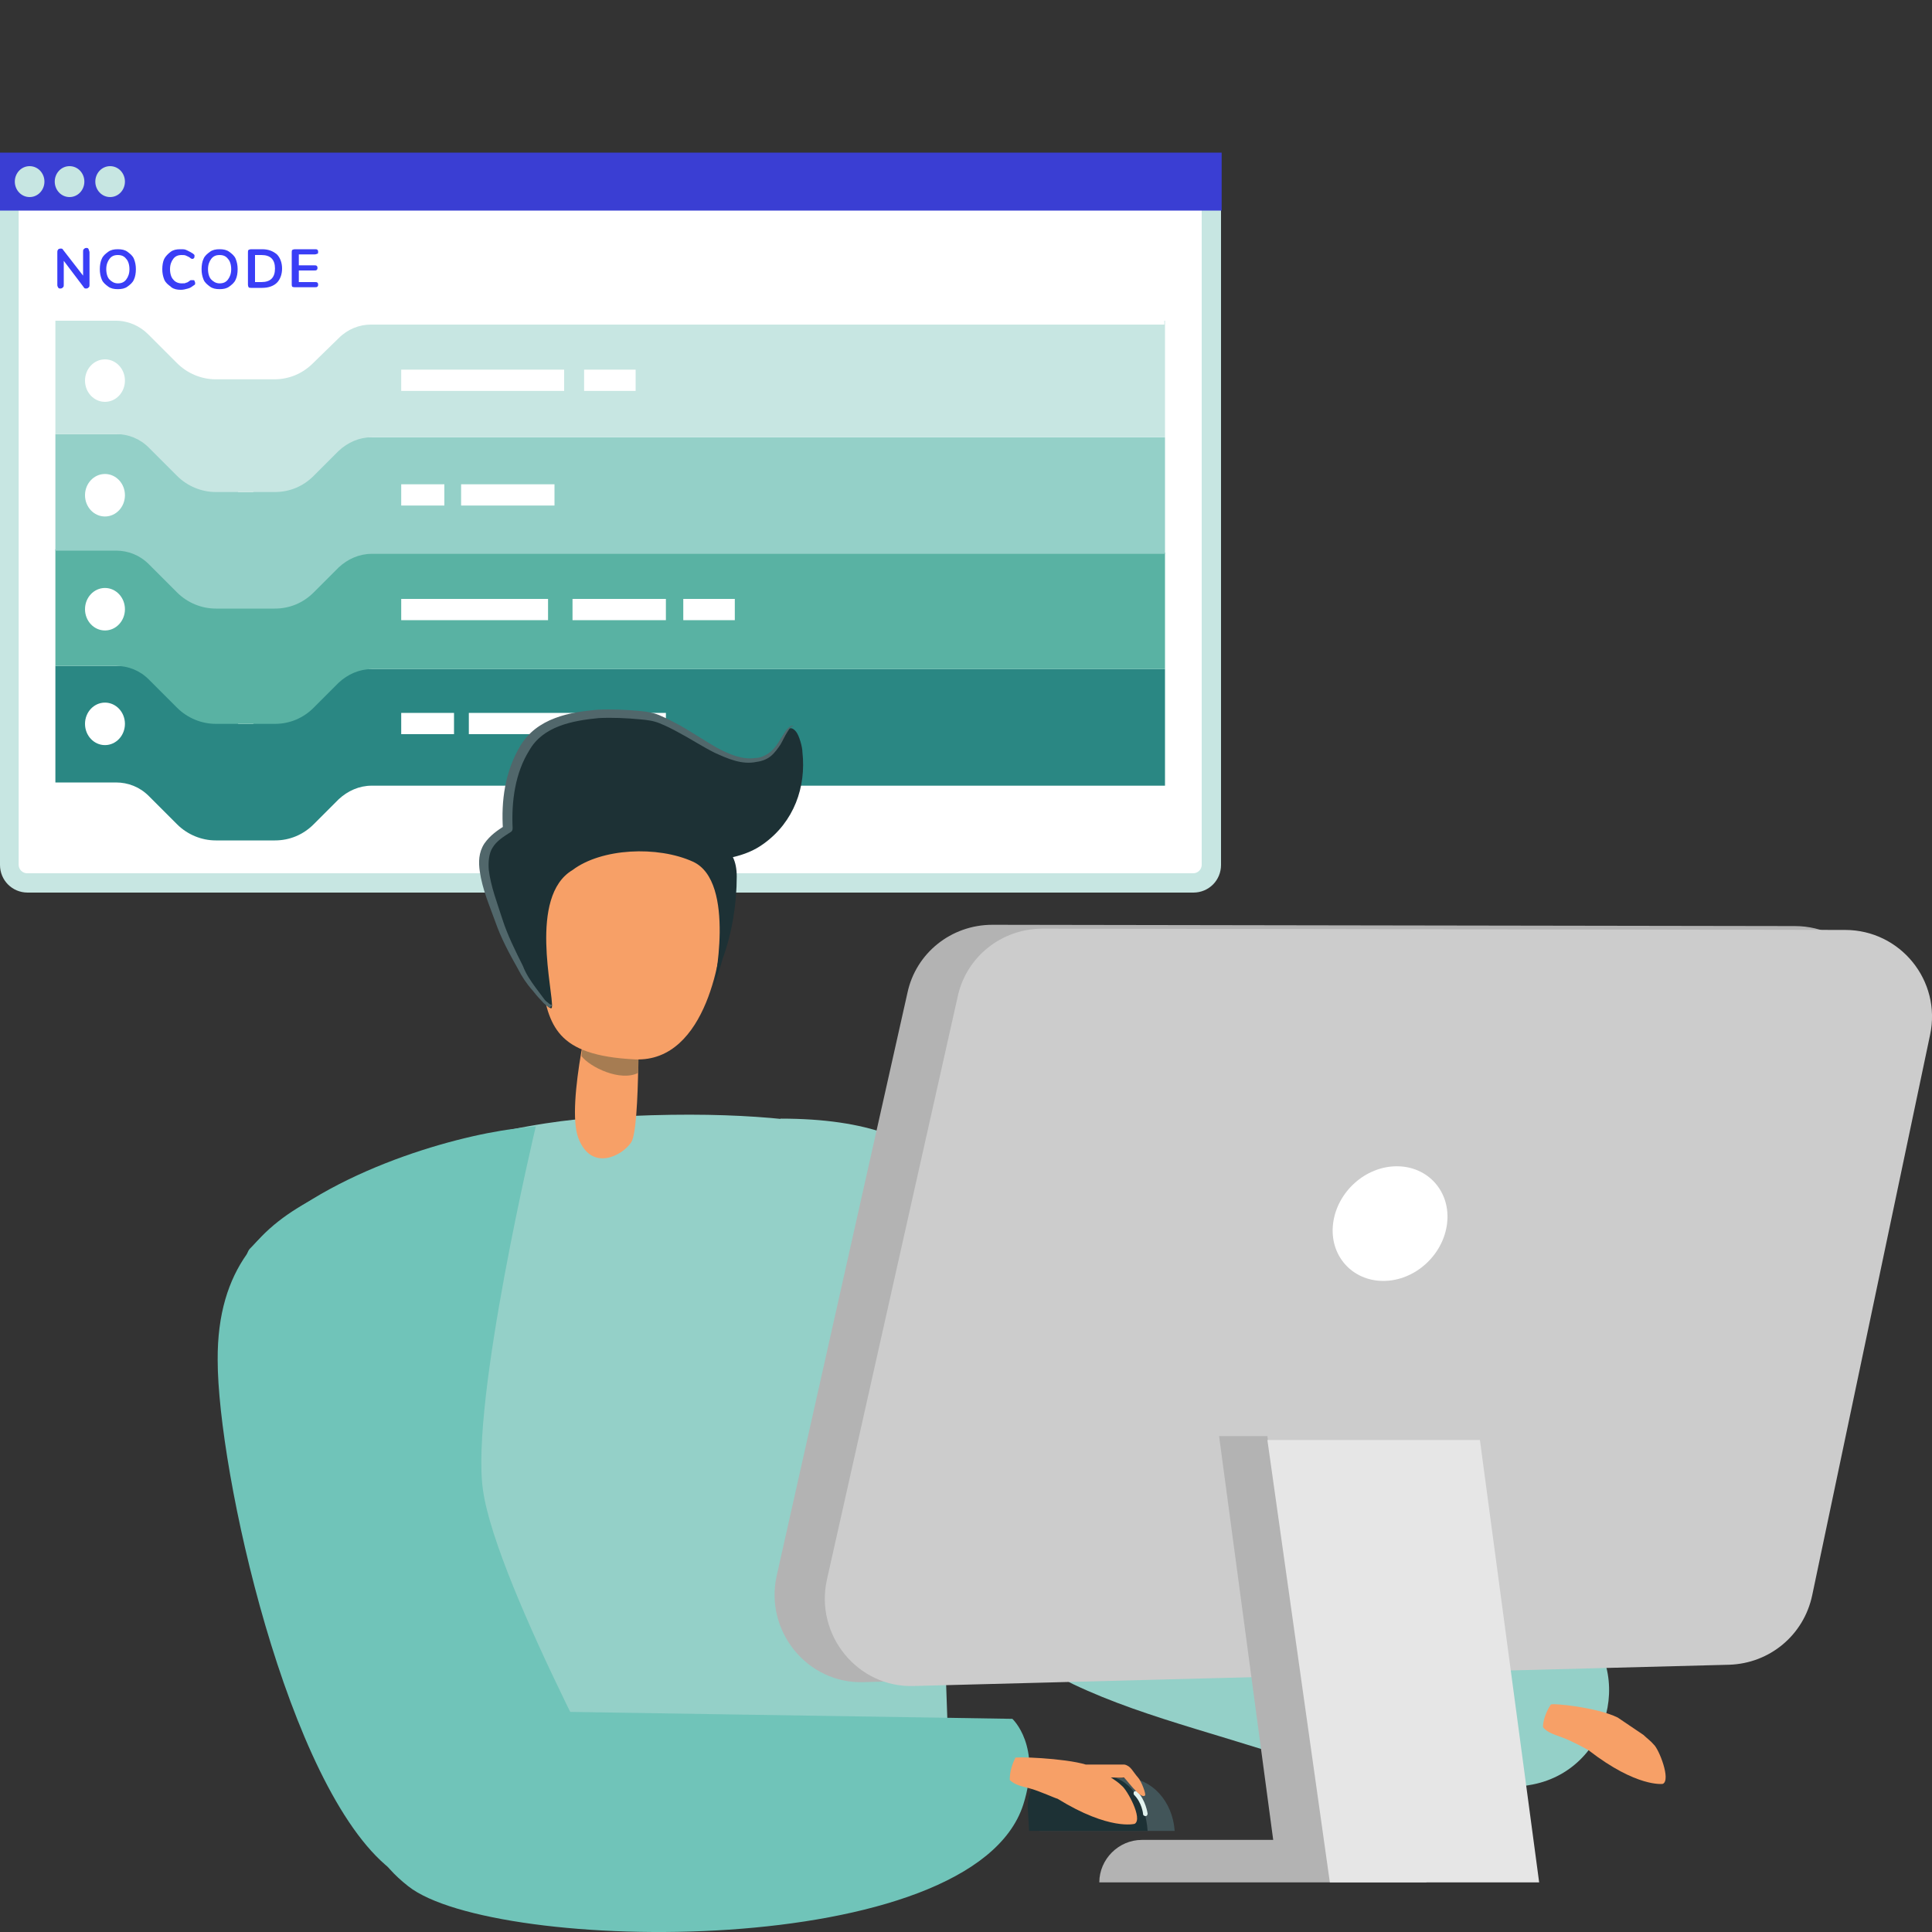 <?xml version="1.0" encoding="utf-8"?>
<!-- Generator: Adobe Illustrator 28.1.0, SVG Export Plug-In . SVG Version: 6.00 Build 0)  -->
<svg version="1.1" id="b" xmlns="http://www.w3.org/2000/svg" xmlns:xlink="http://www.w3.org/1999/xlink" x="0px" y="0px"
	 viewBox="0 0 300 300" style="enable-background:new 0 0 300 300;" xml:space="preserve">
<rect x="0" y="0" width="300" height="300" fill="#333333" stroke="none"/>
<style type="text/css">
	.st0{fill:#FFFFFF;}
	.st1{fill:#C7E6E2;}
	.st2{fill:#3A3ED3;}
	.st3{fill:#2A8783;}
	.st4{fill:#59B2A3;}
	.st5{fill:#94D0C8;}
	.st6{fill:#3A3EF6;}
	.st7{fill:#70C4B9;}
	.st8{fill:#425559;}
	.st9{fill:#1D3135;}
	.st10{fill:#E2F3EF;}
	.st11{fill:#F7A067;}
	.st12{fill:#A67C52;}
	.st13{fill:#B3B3B3;}
	.st14{fill:#CCCCCC;}
	.st15{fill:#E6E6E6;}
	.st16{fill:#51676B;}
</style>
<g>
	<g>
		<g>
			<path class="st0" d="M4.2,137.2c-1.6,0-2.8-1.3-2.8-2.8v-106h186.7v105.9c0,1.6-1.3,2.8-2.8,2.8L4.2,137.2L4.2,137.2z"/>
			<path class="st1" d="M186.6,29.9v104.4c0,0.7-0.6,1.3-1.3,1.3H4.2c-0.7,0-1.3-0.6-1.3-1.3V29.9H186.6 M189.6,26.9H0v107.4
				c0,2.4,1.9,4.3,4.3,4.3h181c2.4,0,4.3-1.9,4.3-4.3L189.6,26.9L189.6,26.9L189.6,26.9z"/>
		</g>
		<g>
			<rect y="23.7" class="st2" width="189.7" height="9"/>
			<g>
				<path class="st1" d="M6.9,28.2c0,1.3-1,2.4-2.3,2.4s-2.3-1.1-2.3-2.4s1-2.4,2.3-2.4S6.9,26.9,6.9,28.2z"/>
				<path class="st1" d="M13.1,28.2c0,1.3-1,2.4-2.3,2.4s-2.3-1.1-2.3-2.4s1-2.4,2.3-2.4S13.1,26.9,13.1,28.2z"/>
				<path class="st1" d="M19.4,28.2c0,1.3-1,2.4-2.3,2.4s-2.3-1.1-2.3-2.4s1-2.4,2.3-2.4S19.4,26.9,19.4,28.2z"/>
			</g>
		</g>
	</g>
	<g>
		<path class="st3" d="M42.7,130.5h-9.2c-2.2,0-4.4-0.9-6-2.5l-4.4-4.4c-1.4-1.4-3.2-2.1-5.1-2.1H8.6v-18.1h15.9
			c2.2,0,4.4,0.9,6,2.5l6.5,6.5h2.3l6-6c1.6-1.6,3.7-2.5,6-2.5h129.6V122H57.7c-1.9,0-3.7,0.8-5.1,2.1l-3.9,3.9
			C47.1,129.6,45,130.5,42.7,130.5L42.7,130.5z"/>
		<path class="st4" d="M42.7,112.4h-9.2c-2.2,0-4.4-0.9-6-2.5l-4.4-4.4c-1.4-1.4-3.2-2.1-5.1-2.1H8.6V85.3h15.9c2.2,0,4.4,0.9,6,2.5
			l6.5,6.5h2.3l6-6c1.6-1.6,3.7-2.5,6-2.5h129.6v18.1H57.7c-1.9,0-3.7,0.8-5.1,2.1l-3.9,3.9C47.1,111.5,45,112.4,42.7,112.4
			L42.7,112.4z"/>
		<path class="st5" d="M42.7,94.5h-9.2c-2.2,0-4.4-0.9-6-2.5l-4.4-4.4c-1.4-1.4-3.2-2.1-5.1-2.1H8.6V67.4h15.9c2.2,0,4.4,0.9,6,2.5
			l6.5,6.5h2.3l6-6c1.6-1.6,3.7-2.5,6-2.5h129.6V86H57.7c-1.9,0-3.7,0.8-5.1,2.1L48.7,92C47.1,93.6,45,94.5,42.7,94.5L42.7,94.5z"/>
		<path class="st1" d="M42.7,76.4h-9.2c-2.2,0-4.4-0.9-6-2.5l-4.4-4.4c-1.4-1.4-3.2-2.1-5.1-2.1H8.6V49.3h15.9c2.2,0,4.4,0.9,6,2.5
			l6.5,6.5h2.3l6-6c1.6-1.6,3.7-2.5,6-2.5h129.6v18.1H57.7c-1.9,0-3.7,0.8-5.1,2.1l-3.9,3.9C47.1,75.5,45,76.4,42.7,76.4L42.7,76.4z
			"/>
		<path class="st0" d="M42.7,58.9h-9.2c-2.2,0-4.4-0.9-6-2.5L23,51.9c-1.3-1.3-3.1-2.1-5-2.1H8.5v-5h172.3v5.6H57.6
			c-1.8,0-3.6,0.7-5,2.1l-4,3.9c-1.6,1.6-3.7,2.5-6,2.5l0,0H42.7z"/>
		<g>
			<rect x="62.3" y="57.4" class="st0" width="25.3" height="3.3"/>
			<rect x="90.7" y="57.4" class="st0" width="8" height="3.3"/>
		</g>
		<g>
			<rect x="62.3" y="75.2" class="st0" width="6.7" height="3.3"/>
			<rect x="71.6" y="75.2" class="st0" width="14.5" height="3.3"/>
		</g>
		<g>
			<rect x="62.3" y="93" class="st0" width="22.8" height="3.3"/>
			<rect x="88.9" y="93" class="st0" width="14.5" height="3.3"/>
			<rect x="106.1" y="93" class="st0" width="8" height="3.3"/>
		</g>
		<g>
			<rect x="62.3" y="110.7" class="st0" width="8.2" height="3.3"/>
			<rect x="72.8" y="110.7" class="st0" width="30.6" height="3.3"/>
		</g>
		<ellipse class="st0" cx="16.3" cy="59.1" rx="3.1" ry="3.3"/>
		<ellipse class="st0" cx="16.3" cy="76.9" rx="3.1" ry="3.3"/>
		<ellipse class="st0" cx="16.3" cy="94.6" rx="3.1" ry="3.3"/>
		<ellipse class="st0" cx="16.3" cy="112.4" rx="3.1" ry="3.3"/>
	</g>
	<g>
		<path class="st6" d="M13.8,38.8c0,0.1,0.1,0.2,0.1,0.4v5c0,0.2,0,0.3-0.1,0.4s-0.2,0.2-0.4,0.2s-0.3,0-0.4-0.2l-3.1-4.1v3.7
			c0,0.2,0,0.3-0.1,0.4s-0.2,0.2-0.4,0.2s-0.3,0-0.4-0.2s-0.1-0.2-0.1-0.4v-5c0-0.2,0-0.3,0.1-0.4c0-0.1,0.2-0.2,0.4-0.2
			s0.3,0,0.4,0.2l3.1,4v-3.7c0-0.2,0-0.3,0.1-0.4s0.2-0.2,0.4-0.2S13.7,38.5,13.8,38.8L13.8,38.8L13.8,38.8z"/>
		<path class="st6" d="M16.8,44.5c-0.4-0.3-0.8-0.6-1-1.1s-0.3-1-0.3-1.6s0.1-1.2,0.3-1.6c0.2-0.5,0.6-0.8,1-1.1s0.9-0.4,1.5-0.4
			s1.1,0.1,1.5,0.4c0.4,0.3,0.8,0.6,1,1.1s0.3,1,0.3,1.6S21,43,20.8,43.4c-0.2,0.5-0.6,0.8-1,1.1s-0.9,0.4-1.5,0.4
			S17.2,44.8,16.8,44.5z M19.6,43.4c0.3-0.4,0.5-0.9,0.5-1.6s-0.2-1.3-0.5-1.6c-0.3-0.4-0.7-0.6-1.3-0.6s-1,0.2-1.3,0.6
			c-0.3,0.4-0.5,0.9-0.5,1.6s0.2,1.3,0.5,1.6s0.7,0.6,1.3,0.6S19.3,43.8,19.6,43.4z"/>
		<path class="st6" d="M26.5,44.5c-0.4-0.3-0.8-0.6-1-1.1s-0.3-1-0.3-1.6s0.1-1.2,0.3-1.6s0.6-0.8,1-1.1s0.9-0.4,1.5-0.4
			s0.7,0,1.1,0.2s0.6,0.3,0.9,0.5c0,0,0.1,0.1,0.2,0.2c0,0,0,0.1,0,0.2s0,0.2-0.1,0.3s-0.2,0.1-0.2,0.1s-0.2,0-0.3-0.1
			c-0.2-0.2-0.5-0.3-0.7-0.4s-0.4-0.1-0.7-0.1c-0.6,0-1,0.2-1.3,0.6s-0.5,0.9-0.5,1.6s0.2,1.3,0.5,1.6c0.3,0.4,0.8,0.6,1.3,0.6
			s0.5,0,0.7-0.1c0.2,0,0.4-0.2,0.7-0.4c0,0,0.1,0,0.2,0s0.1,0,0.2,0c0,0,0.2,0,0.2,0.1s0.1,0.2,0.1,0.3s0,0.2,0,0.2s0,0.1-0.2,0.2
			c-0.3,0.2-0.5,0.4-0.9,0.5S28.5,45,28.1,45c-0.6,0-1.1-0.1-1.5-0.4l0,0L26.5,44.5z"/>
		<path class="st6" d="M32.6,44.5c-0.4-0.3-0.8-0.6-1-1.1s-0.3-1-0.3-1.6s0.1-1.2,0.3-1.6c0.2-0.5,0.6-0.8,1-1.1s0.9-0.4,1.5-0.4
			s1.1,0.1,1.5,0.4c0.4,0.3,0.8,0.6,1,1.1s0.3,1,0.3,1.6s-0.1,1.2-0.3,1.6c-0.2,0.5-0.6,0.8-1,1.1s-0.9,0.4-1.5,0.4
			S33,44.8,32.6,44.5z M35.4,43.4c0.3-0.4,0.5-0.9,0.5-1.6s-0.2-1.3-0.5-1.6c-0.3-0.4-0.7-0.6-1.3-0.6s-1,0.2-1.3,0.6
			c-0.3,0.4-0.5,0.9-0.5,1.6s0.2,1.3,0.5,1.6s0.7,0.6,1.3,0.6S35.1,43.8,35.4,43.4z"/>
		<path class="st6" d="M38.6,44.6c0,0-0.1-0.2-0.1-0.4v-5c0-0.2,0-0.3,0.1-0.4c0,0,0.2-0.1,0.4-0.1h1.7c1,0,1.7,0.3,2.3,0.8
			c0.5,0.5,0.8,1.3,0.8,2.2s-0.3,1.7-0.8,2.2s-1.3,0.8-2.3,0.8H39C38.8,44.7,38.7,44.7,38.6,44.6z M40.6,43.8c1.4,0,2.1-0.7,2.1-2.1
			s-0.7-2.1-2.1-2.1h-1v4.2C39.6,43.8,40.6,43.8,40.6,43.8z"/>
		<path class="st6" d="M45.4,44.6c0,0-0.1-0.2-0.1-0.4v-5c0-0.2,0-0.3,0.1-0.4c0,0,0.2-0.1,0.4-0.1h3.1c0.2,0,0.3,0,0.4,0.1
			s0.1,0.2,0.1,0.3s0,0.3-0.1,0.3s-0.2,0.1-0.4,0.1h-2.5v1.7h2.4c0.2,0,0.3,0,0.4,0.1s0.1,0.2,0.1,0.3s0,0.2-0.1,0.3S49,42,48.8,42
			h-2.4v1.8h2.5c0.2,0,0.3,0,0.4,0.1s0.1,0.2,0.1,0.3s0,0.2-0.1,0.3s-0.2,0.1-0.4,0.1h-3.1c-0.2,0-0.3,0-0.4-0.1l0,0V44.6z"/>
	</g>
</g>
<g>
	<path class="st5" d="M143.1,178.6c-3,0-13.3-7.7-52.2-4.9C83,174.3,56,178.3,42,193.5c-5.6,6.1,19.8,91.4,18.6,96.6
		c56.4,16.5,76.8,1.1,86.7-2.3C148.5,282,143.1,178.6,143.1,178.6L143.1,178.6L143.1,178.6z"/>
	<path class="st7" d="M49.2,185.9c-8.4,4.3-15.5,10.9-15.4,25.3c0,17.1,10.8,66.4,26.8,79c11.9,9.3,3.8-43.7,3.8-43.7
		s-6.8-3.2-9.8-23.8c-0.7-4.9,4.4-28.4-5.3-36.7l0,0L49.2,185.9z"/>
	<path class="st7" d="M83.2,174.9c0,0-2.1,0.2-3.5,0.4c-9.5,1.2-30,6.9-40.9,18.6c-5,5.4,16.2,72.5,15.1,77.1
		c16.3,4.8,30.6,15.3,40.9,15.4c1.5,0,4.4,0,4.4,0s-22.1-40.1-24.2-55C73,217.7,83.2,174.9,83.2,174.9L83.2,174.9z"/>
	<path class="st5" d="M239.5,249c-10.5-1.8-61-5.9-61-5.9s-22.8,13.2-11.9,18.4c12,5.7,24.8,8.1,43.1,14.7c8.2,3,18.7,2.5,27.7,1
		c12.8-2,17-18.7,6.6-26.3c-1.4-1-2.8-1.7-4.3-1.9l0,0L239.5,249z"/>
	<path class="st5" d="M182.6,249.3c0,0-16.4-36.5-21.8-47c-2.5-4.8-9.8-17-13.3-20.3c-5.2-4.9-12.5-8.3-26.3-8.3
		c1.7,12.3,36.3,73.4,41.8,84.1C169.1,269.6,182.6,249.3,182.6,249.3L182.6,249.3L182.6,249.3z"/>
	<g>
		<path class="st8" d="M161.4,284.3h21c-0.3-4.6-3.6-8.2-7.5-8.2h-9.8c-2.3,0-4.1,2.3-3.9,4.9L161.4,284.3L161.4,284.3L161.4,284.3z
			"/>
		<path class="st9" d="M159.8,284.3h18.4c-0.3-4.8-3.1-8.5-6.6-8.5H163c-2,0-3.6,2.4-3.4,5.1L159.8,284.3L159.8,284.3L159.8,284.3z"
			/>
		<path class="st10" d="M177.9,282L177.9,282c0.2,0,0.3-0.2,0.3-0.4c0,0-0.3-2.1-1.6-3.4c-0.1-0.1-0.4-0.1-0.5,0s-0.1,0.4,0,0.5
			c1.2,1.2,1.4,2.9,1.4,3C177.5,281.9,177.7,282,177.9,282L177.9,282L177.9,282z"/>
		<path class="st7" d="M63.4,292.9c13.3,10.5,87.7,11.7,95.5-12.7c2.9-9.1-1.7-13.3-1.7-13.3l-83.1-1.3
			C74.1,265.6,45.4,278.8,63.4,292.9L63.4,292.9L63.4,292.9z"/>
		<path class="st11" d="M157.4,273L157.4,273c0-0.3,7.9,0,11.2,1c0,0,0,0,0.1,0c0.6,0,1.3,0,1.9,0c0,0,0.1,0,0.2,0
			c0.2,0,0.3,0,0.5,0c0.9,0,3.2,0,3.3,0c1,0.2,1.3,1.1,2.1,2c0.5,0.5,1.3,2.6,1.1,2.8c-0.7,0.7-3.1-2.8-3.3-2.8c-0.5,0.1-1.3,0-2,0
			c0.6,0.4,1.2,0.8,1.7,1.3c0.8,0.6,3.3,5.1,2,5.9c0,0-3.9,1.1-12-3.9c-0.2,0-2.8-1.2-4.3-1.6c-1.1-0.3-2.3-0.5-3.1-1.3
			c0,0,0,0,0-0.1c0,0,0,0,0-0.1c0-1.1,0.4-2.4,0.9-3.3l0,0L157.4,273z"/>
	</g>
	<g>
		<path class="st11" d="M99.1,154.9c0,0,0.4,20.4-1.1,22.5c-1.4,2.1-6.2,4.6-8.2-0.7s2.4-22.6,2.4-22.6L99.1,154.9
			C99.1,154.9,99.1,154.9,99.1,154.9z"/>
		<path class="st12" d="M99.1,166.6c-2.8,1.4-7.5-0.9-8.8-2.6c0.3-3.7,0.4-2.3,1-5.3l7.9,0.9C99.2,162.5,99.2,163.2,99.1,166.6
			L99.1,166.6L99.1,166.6z"/>
	</g>
	<path class="st11" d="M83.9,152.3c-0.6-3-0.9-8.1-0.7-12.1c0.2-3.1,2-5.9,4.9-7.1c7.1-3,18.2-1.2,20.6,0.4
		c3.3,2.2,3.3,6.9,3.4,10.4s-2.2,21.1-13.5,20.6c-12.4-0.6-13.3-5.3-14.6-12.2l0,0L83.9,152.3z"/>
	<g>
		<path class="st13" d="M134.1,261.2l126.6-3.3c6.3-0.2,11.6-4.6,12.9-10.8l18.3-87c1.8-8.4-4.6-16.3-13.2-16.3l-124.6-0.2
			c-6.4,0-11.9,4.4-13.2,10.6l-20.3,90.5C118.7,253.3,125.4,261.5,134.1,261.2L134.1,261.2L134.1,261.2z"/>
		<path class="st14" d="M141.9,261.8l126.6-3.3c6.3-0.2,11.6-4.6,12.9-10.8l18.3-87c1.8-8.4-4.6-16.3-13.2-16.3l-124.6-0.2
			c-6.4,0-11.9,4.4-13.2,10.6l-20.3,90.5C126.5,253.9,133.2,262.1,141.9,261.8L141.9,261.8L141.9,261.8z"/>
		<path class="st13" d="M170.7,292.3h50.8v-6.6h-44.2C173.7,285.7,170.7,288.7,170.7,292.3L170.7,292.3z"/>
		<polygon class="st13" points="206.5,291.4 196.8,223 189.3,223 198.4,290.9 		"/>
		<polygon class="st15" points="229.8,223.6 196.8,223.6 206.5,292.3 239,292.3 		"/>
		<path class="st0" d="M207,190c-0.6,4.9,2.9,8.9,7.8,8.9s9.3-4,9.9-8.9c0.6-4.9-2.9-8.9-7.8-8.9S207.6,185.1,207,190z"/>
	</g>
	<path class="st9" d="M75.2,132.3c0.5-1.5,2.1-2.6,3.4-3.4c-0.4-5.7,1.1-13.7,6.6-16.2c4.4-2,10.4-2,15.2-1.3
		c5,0.8,11.8,7.8,16.7,6.8c4.3-0.3,4.5-7,6.5-4.6c0.5,0.6,1,2.4,1,3.2c0.6,5.4-1.3,10.8-6,14.2c-1.5,1.1-3.1,1.7-4.8,2.1
		c0.4,0.8,0.6,1.8,0.6,3c0,4.2-0.7,8.7-2.2,12.8c-0.3,1.2-1,3.2-1.4,4.4c0,0.3,3.6-16.4-3.2-19.5c-5.5-2.5-14.2-2.1-18.7,1.3
		c-6.9,4.1-2.9,19.1-3.2,21.3c-0.1,1.1-3.8-3.7-4.4-4.8c-2.5-5-2.8-5.1-4.5-10.1c-0.9-2.7-2.4-6.2-1.5-9.1l0,0L75.2,132.3z"/>
	<path class="st16" d="M85.5,156.3c0,0.2-0.3,0.2-0.4,0c-0.1,0-0.3-0.2-0.4-0.3c-0.3-0.2-0.5-0.5-0.7-0.7c-0.5-0.5-0.9-1-1.3-1.5
		c-0.9-1-1.7-2.2-2.3-3.4c-1.3-2.3-2.6-4.7-3.5-7.3c-0.9-2.5-2-5-2.4-7.8c-0.2-1.4-0.2-2.9,0.7-4.3c0.9-1.3,2.1-2.1,3.2-2.8
		l-0.3,0.6c-0.3-4.4,0.3-9,2.7-13c0.6-1,1.4-1.9,2.3-2.6s2-1.3,3.1-1.7c2.1-0.8,4.4-1.1,6.6-1.3c2.2-0.1,4.4,0,6.6,0.2
		c1.1,0.1,2.3,0.3,3.3,0.8c1,0.4,2,1,3,1.5c1.9,1.1,3.7,2.3,5.6,3.4c1.9,1,3.9,1.9,6,1.6l0,0c0.7,0,1.4-0.3,2-0.7
		c0.6-0.4,1.1-1,1.5-1.6s0.8-1.3,1.2-1.9c0.2-0.3,0.5-0.6,0.9-0.8c0.4-0.1,0.7,0.3,1,0.5c-0.3-0.2-0.6-0.6-0.9-0.4
		c-0.3,0.1-0.5,0.5-0.7,0.8c-0.4,0.6-0.7,1.3-1.1,2c-0.4,0.6-0.9,1.3-1.5,1.8s-1.4,0.8-2.2,0.9l0,0c-2.3,0.5-4.5-0.5-6.5-1.4
		c-2-1-3.8-2.2-5.7-3.2c-0.9-0.5-1.9-1-2.9-1.4s-1.9-0.5-3-0.6c-2.1-0.2-4.3-0.3-6.4-0.2c-4.2,0.4-8.7,1.3-10.8,5
		c-2.2,3.5-2.8,7.9-2.6,12.1l0,0c0,0.3-0.1,0.5-0.3,0.6c-1.1,0.7-2.2,1.4-2.8,2.4c-0.6,0.9-0.7,2.3-0.6,3.5c0.3,2.5,1.3,5.1,2.1,7.6
		c0.8,2.5,2,4.9,3.2,7.3c0.5,1.3,1.2,2.3,2,3.4c0.4,0.5,0.8,1.1,1.2,1.6c0.2,0.3,0.4,0.5,0.7,0.7c0.1,0.1,0.2,0.2,0.4,0.3
		c0.1,0,0.3,0.2,0.4,0l0,0L85.5,156.3z"/>
	<path class="st11" d="M255.2,269.4c0.5,0.5,1.1,0.9,1.6,1.5c0.8,0.7,2.7,5.5,1.4,6.1c0,0-4,0.6-11.5-5.2c-0.1-0.1-2.7-1.5-4.1-2
		c-1-0.4-2.3-0.7-3-1.6c0,0,0-0.1,0-0.2c0,0,0,0,0-0.1c0.1-1.1,0.6-2.3,1.2-3.2l0,0c0-0.3,7.2,0.4,10.4,2
		C251.2,266.7,254.9,269.2,255.2,269.4L255.2,269.4L255.2,269.4z"/>
</g>
</svg>
